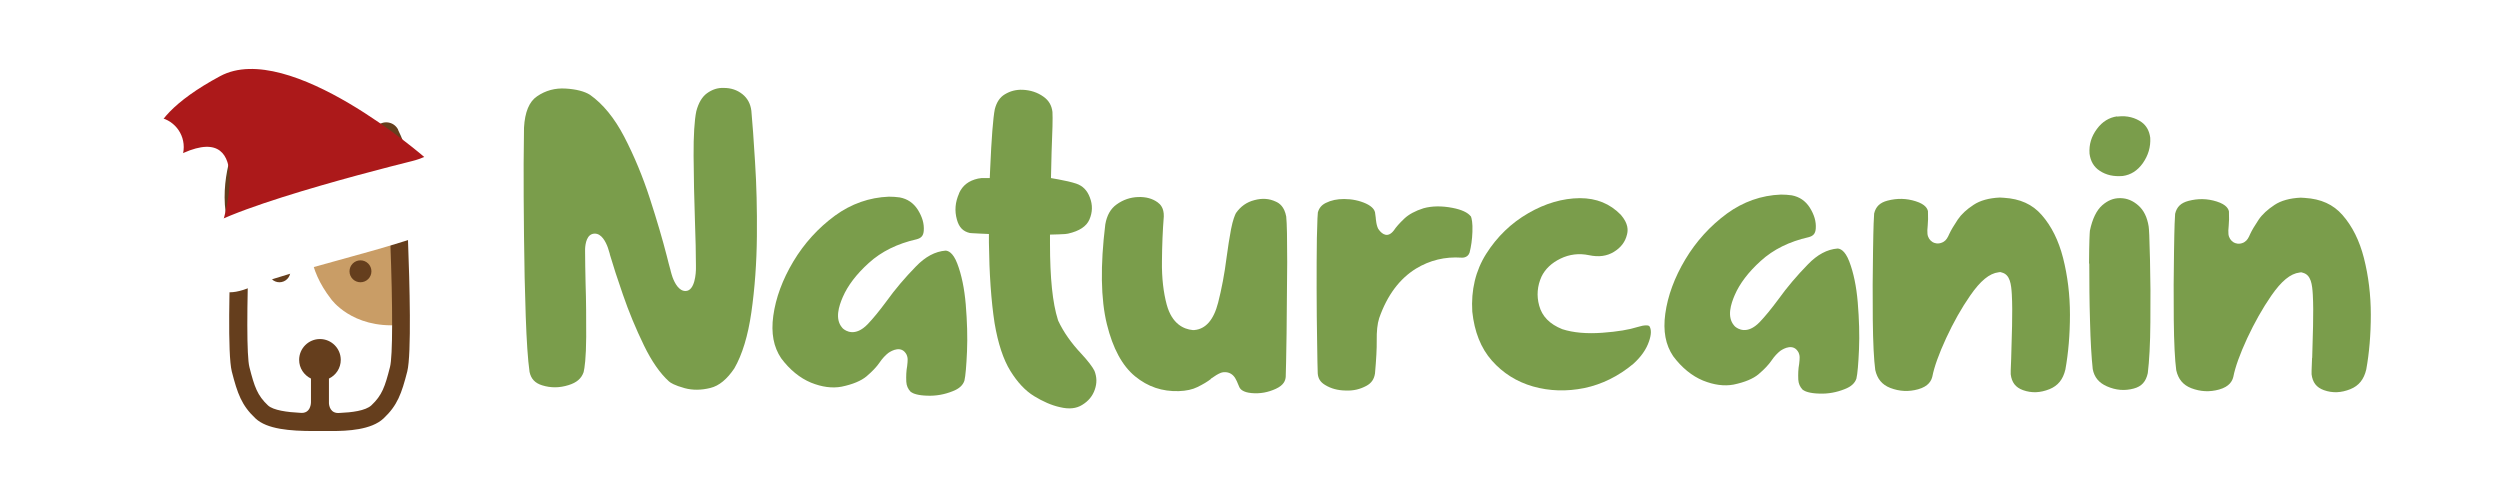 <?xml version="1.0" encoding="UTF-8"?> <svg xmlns="http://www.w3.org/2000/svg" xmlns:xlink="http://www.w3.org/1999/xlink" id="Capa_1" data-name="Capa 1" viewBox="0 0 203 39"><defs><style> .cls-1 { filter: url(#drop-shadow-2); } .cls-2 { fill: #7a9d4b; } .cls-2, .cls-3, .cls-4, .cls-5, .cls-6 { stroke-width: 0px; } .cls-3 { fill: #653e1d; } .cls-4 { fill: #c99d66; } .cls-5 { fill: #ac191a; } .cls-6 { fill: #fff; } </style><filter id="drop-shadow-2" filterUnits="userSpaceOnUse"><feOffset dx="1" dy="2"></feOffset><feGaussianBlur result="blur" stdDeviation="2"></feGaussianBlur><feFlood flood-color="#000" flood-opacity=".7"></feFlood><feComposite in2="blur" operator="in"></feComposite><feComposite in="SourceGraphic"></feComposite></filter></defs><path class="cls-2" d="M77.88,15.7c-.32.72-.38,1.41-.18,2.13.17.62.49.96,1.05,1.09h0s.18.02.86.05l.69.03v.69c.03,2.52.18,4.73.46,6.55.28,1.65.71,2.96,1.29,3.89.57.92,1.21,1.6,1.91,2.03.72.44,1.42.75,2.1.9.74.18,1.33.12,1.81-.18.51-.31.85-.72,1.03-1.25.18-.52.17-1.01-.03-1.52-.16-.32-.53-.81-1.07-1.39-.82-.87-1.45-1.77-1.87-2.67l-.03-.09c-.43-1.35-.64-3.38-.64-6.2v-.71l.71-.02c.47-.01.68-.04.76-.06.92-.21,1.49-.59,1.73-1.14.26-.6.27-1.19.04-1.79-.22-.59-.58-.95-1.11-1.13-.4-.13-.88-.24-1.43-.34l-.62-.11.05-2.11c.07-1.67.1-2.76.07-3.26-.06-.52-.29-.93-.73-1.24-.49-.35-1.05-.53-1.69-.56-.54-.02-1,.1-1.45.37-.4.24-.66.63-.81,1.2-.14.7-.27,2.36-.38,4.9l-.03.7h-.67c-.09.02-.18.03-.28.04-.76.17-1.25.55-1.54,1.18Z"></path><path class="cls-2" d="M98.31,30.76c.35-.25.6-.4.83-.49l.11-.03c.07-.02.15-.02.22-.02.34,0,.64.17.83.49.06.1.16.28.34.74.07.14.28.41,1,.47.69.06,1.33-.06,1.96-.35.65-.3.77-.67.8-.96.02-.43.04-1.63.07-3.53.02-1.9.04-3.83.05-5.77,0-1.91-.02-3.16-.08-3.73-.15-.8-.55-1.08-.85-1.21-.53-.25-1.1-.29-1.73-.12-.63.16-1.12.51-1.5,1.05-.08.15-.25.54-.4,1.31-.13.69-.25,1.46-.36,2.28-.17,1.36-.41,2.6-.69,3.69-.36,1.4-1.01,2.14-1.93,2.22h-.07s-.07,0-.07,0c-.72-.07-1.67-.49-2.1-2.05-.27-1-.41-2.19-.39-3.53.01-1.28.06-2.51.15-3.64.02-.69-.28-.99-.5-1.15-.43-.31-.95-.45-1.57-.43-.65.02-1.23.22-1.76.6-.49.35-.79.88-.92,1.62-.41,3.34-.37,6.08.13,8.11.48,1.96,1.25,3.38,2.29,4.23,1.04.85,2.2,1.24,3.55,1.2.6-.02,1.11-.13,1.51-.33.45-.22.82-.44,1.1-.66Z"></path><path class="cls-2" d="M128.29,16.09c-1.4.01-2.81.42-4.19,1.22-1.39.8-2.54,1.91-3.42,3.3-.86,1.36-1.24,2.94-1.13,4.7.17,1.62.7,2.97,1.59,3.97.9,1.02,2.02,1.72,3.34,2.1,1.34.38,2.74.42,4.17.13,1.43-.3,2.77-.96,3.98-1.97.62-.56,1.05-1.17,1.27-1.82.19-.55.2-.95.04-1.22-.06-.1-.39-.13-.96.05-.69.22-1.63.38-2.87.47-1.26.09-2.35,0-3.25-.29-1.03-.41-1.65-1.05-1.88-1.92-.22-.8-.15-1.59.19-2.35.3-.62.82-1.11,1.54-1.46.72-.35,1.5-.45,2.31-.28.8.17,1.46.08,2.03-.27s.92-.81,1.06-1.4c.09-.34.13-.88-.5-1.61-.88-.9-1.97-1.35-3.32-1.35Z"></path><path class="cls-2" d="M163.31,29.06c-.05.99-.04,1.25-.04,1.33.08.66.39,1.07,1,1.29.7.25,1.4.22,2.15-.08.69-.28,1.1-.79,1.29-1.6.24-1.33.37-2.84.37-4.45s-.19-3.15-.56-4.61c-.36-1.41-.94-2.58-1.74-3.49-.75-.86-1.75-1.31-3.06-1.39-.13-.01-.23-.02-.33-.02-.89.04-1.6.24-2.13.59-.57.37-1,.77-1.29,1.2-.32.48-.55.87-.68,1.15-.14.32-.25.51-.45.64l-.11.06c-.37.17-.66.06-.8-.02-.23-.14-.39-.38-.42-.67-.02-.17-.01-.39.02-.68.03-.3.04-.69.02-1.16-.04-.18-.17-.55-1-.81-.76-.24-1.51-.25-2.28-.05-.62.16-.96.49-1.09,1.05-.02.23-.06.93-.09,3.07-.03,1.74-.04,3.6-.02,5.54.02,1.89.09,3.27.2,4.09.16.72.55,1.2,1.22,1.46.76.29,1.5.32,2.26.11.86-.24,1.08-.71,1.16-1.05.15-.77.52-1.81,1.12-3.11.59-1.27,1.24-2.43,1.95-3.45.83-1.2,1.56-1.8,2.3-1.89l.14-.02.14.04c.66.18.75.94.8,1.78.04.73.04,1.58.02,2.54-.02.95-.05,1.81-.07,2.59Z"></path><path class="cls-2" d="M169.65,21.39c0,1.49.01,3.08.06,4.71.04,1.64.12,2.94.22,3.87.12.65.49,1.11,1.15,1.4.73.32,1.44.38,2.18.18.64-.17.99-.56,1.14-1.25.12-.96.2-2.38.21-4.15.02-1.77.01-3.46-.03-5.04-.04-1.91-.08-2.54-.11-2.73-.12-.74-.39-1.3-.83-1.69-.44-.39-.91-.59-1.45-.6-.02,0-.05,0-.07,0-.51,0-.97.19-1.41.57-.47.41-.81,1.11-1.01,2.07-.02.19-.06.87-.07,2.68Z"></path><path class="cls-2" d="M187.74,29.06c-.05.99-.04,1.25-.04,1.33.08.66.39,1.07,1,1.29.7.25,1.4.22,2.15-.08.69-.28,1.1-.79,1.29-1.6.24-1.32.37-2.83.37-4.44s-.19-3.15-.56-4.61c-.36-1.41-.94-2.58-1.74-3.49-.75-.86-1.75-1.31-3.06-1.39-.13-.01-.23-.02-.33-.02-.89.04-1.6.24-2.13.59-.56.37-1,.77-1.29,1.2-.32.48-.55.87-.68,1.15-.14.33-.25.52-.45.65l-.1.06c-.37.17-.66.06-.8-.02-.23-.14-.39-.38-.42-.67-.02-.17-.01-.39.02-.68.03-.3.04-.69.02-1.16-.04-.18-.17-.55-1-.81-.76-.24-1.51-.25-2.28-.05-.62.16-.96.49-1.09,1.05-.02.23-.06.93-.09,3.07-.03,1.74-.04,3.6-.02,5.54.02,1.89.09,3.27.2,4.09.16.72.55,1.2,1.22,1.46.76.29,1.5.32,2.26.11.86-.24,1.08-.71,1.16-1.05.15-.77.52-1.81,1.12-3.11.59-1.26,1.24-2.42,1.95-3.45.83-1.2,1.56-1.8,2.3-1.89l.14-.02.14.04c.66.18.75.94.8,1.78.04.73.04,1.58.02,2.54-.02.95-.05,1.81-.07,2.59Z"></path><path class="cls-2" d="M171.9,9.45c-.63.09-1.19.42-1.63,1.02-.46.62-.65,1.27-.6,2.01.08.61.35,1.08.83,1.39.53.35,1.13.48,1.87.42.65-.09,1.19-.43,1.62-1.03.45-.64.65-1.32.61-2.07-.07-.55-.3-.98-.7-1.27-.51-.36-1.17-.55-1.92-.46h-.08Z"></path><path class="cls-2" d="M78.42,24.73c-.11-1.3-.34-2.42-.69-3.33-.36-.94-.77-1.04-.95-1.05-.85.07-1.64.49-2.41,1.29-.88.9-1.69,1.85-2.4,2.84-.57.77-1.08,1.39-1.51,1.84-1.02,1.06-1.79.55-2.01.36l-.08-.09c-.59-.7-.25-1.74.06-2.46.4-.93,1.11-1.87,2.12-2.78,1.02-.93,2.33-1.57,3.88-1.92.38-.1.55-.29.58-.7.04-.57-.12-1.12-.49-1.71-.35-.54-.83-.87-1.46-.99-.28-.04-.59-.06-.88-.06-1.59.06-3.06.58-4.38,1.54-1.36,1-2.5,2.25-3.38,3.72-.88,1.47-1.43,2.96-1.63,4.42-.19,1.4.02,2.52.64,3.44.7.94,1.53,1.61,2.42,1.98.89.36,1.72.47,2.48.33.92-.19,1.6-.48,2.03-.84.47-.4.83-.78,1.06-1.12.23-.34.47-.59.71-.78.29-.2,1.09-.64,1.49.15.04.1.08.22.08.38,0,.13-.01.31-.04.54-.07.38-.09.79-.07,1.26.02.33.13.59.36.83.19.14.58.29,1.34.31.72.03,1.41-.1,2.06-.36.53-.2.84-.49.96-.86.09-.39.16-1.21.21-2.37.05-1.18.01-2.45-.1-3.79Z"></path><path class="cls-2" d="M150.85,24.56c-.11-1.3-.34-2.42-.69-3.33-.36-.94-.77-1.04-.95-1.05-.85.07-1.64.49-2.41,1.29-.88.9-1.69,1.85-2.4,2.84-.57.77-1.08,1.39-1.51,1.84-1.02,1.06-1.79.55-2.01.36l-.08-.09c-.59-.7-.25-1.74.06-2.46.4-.93,1.11-1.87,2.12-2.78,1.02-.93,2.33-1.57,3.88-1.92.38-.1.55-.29.58-.7.04-.57-.12-1.12-.49-1.71-.35-.54-.83-.87-1.46-.99-.28-.04-.59-.06-.88-.06-1.59.06-3.06.58-4.38,1.54-1.36,1-2.5,2.25-3.38,3.72-.88,1.47-1.43,2.96-1.63,4.42-.19,1.4.02,2.52.64,3.44.7.94,1.53,1.61,2.42,1.98.89.36,1.72.47,2.48.33.92-.19,1.6-.48,2.03-.84.47-.4.83-.78,1.06-1.12.23-.34.47-.59.71-.78.29-.2,1.09-.64,1.49.15.04.1.08.22.08.38,0,.13-.01.31-.04.54-.07.38-.09.79-.07,1.26.02.33.13.59.36.83.19.14.58.29,1.34.31.72.03,1.41-.1,2.06-.36.53-.2.84-.49.96-.86.09-.39.16-1.21.21-2.37.05-1.18.01-2.45-.1-3.79Z"></path><path class="cls-2" d="M61.31,13.16c-.11-1.81-.21-3.21-.3-4.17-.07-.56-.31-1.01-.72-1.34-.44-.35-.94-.51-1.52-.51h-.01c-.49-.02-.93.13-1.35.43-.4.29-.69.78-.87,1.46-.15.72-.23,1.96-.22,3.64.01,1.74.05,3.52.11,5.28.05,1.44.08,2.64.08,3.6,0,.09,0,.17,0,.26,0,.29-.06,1.82-.85,1.82-.53,0-.87-.63-1.05-1.12-.05-.16-.11-.33-.16-.54,0,0,0-.02,0-.02h0c-.09-.31-.19-.69-.3-1.14-.34-1.33-.8-2.9-1.38-4.69-.57-1.76-1.27-3.45-2.09-5.03-.79-1.51-1.72-2.65-2.77-3.39-.44-.28-1.12-.46-1.99-.51-.84-.05-1.61.15-2.31.63-.64.43-.99,1.28-1.06,2.54-.01.26-.02,1.24-.03,2.91,0,1.68,0,3.66.03,5.94.02,2.26.07,4.44.14,6.47.07,2.01.17,3.53.31,4.52.12.56.44.91,1.03,1.09.71.22,1.41.21,2.14-.02.65-.2,1.04-.53,1.22-1.05.08-.32.2-1.14.21-2.86,0-1.45,0-2.91-.05-4.34-.02-1.05-.04-1.91-.04-2.59,0-.08,0-.15,0-.22.02-.41.13-1.24.79-1.24.54,0,.88.64,1.06,1.14.03.09.06.18.09.29.02.07.05.16.07.23,0,0,0,.03,0,.03h0c.26.88.61,1.97,1.06,3.26.48,1.4,1.06,2.79,1.71,4.13.62,1.28,1.31,2.27,2.03,2.92.12.11.44.32,1.28.55.63.17,1.34.17,2.09-.02.7-.17,1.35-.71,1.94-1.59.64-1.11,1.11-2.65,1.38-4.54.28-1.95.43-4.03.45-6.19.02-2.18-.03-4.2-.15-6.02Z"></path><path class="cls-2" d="M119.42,17.56c-.23-.3-.74-.54-1.47-.68-.87-.17-1.67-.16-2.36.03-.67.21-1.2.5-1.56.84-.4.38-.68.7-.85.96-.49.64-.94.3-1.19-.02-.24-.25-.28-1.01-.28-1.01l-.06-.45c-.04-.15-.17-.44-.73-.7-.53-.24-1.13-.37-1.78-.37-.57,0-1.05.1-1.49.32-.34.17-.54.41-.64.77-.01.08-.05.53-.08,2.08-.02,1.21-.02,2.6-.02,4.15,0,1.55.02,2.98.04,4.27.02,1.29.03,2.15.05,2.57.03.41.21.71.6.94.47.29,1.02.44,1.66.45.65.03,1.19-.11,1.69-.38.41-.22.63-.54.7-1.01.1-1.12.15-2.04.14-2.66-.01-.76.05-1.36.2-1.83.65-1.86,1.66-3.2,2.99-4.02,1.12-.68,2.35-.98,3.69-.89,0,0,0,0,0,0,0,0,.5.06.66-.41.13-.51.21-1.08.23-1.69.03-.72-.06-1.08-.12-1.25Z"></path><g><path class="cls-6" d="M31.58,11.05c-.1-.19-.35-.26-.52-.12-2.52,1.98-2.19,4.42-2.19,4.42h-5.84s.33-2.44-2.19-4.42c-.17-.13-.42-.07-.52.12-.48.96-1.65,3.72-1.08,6.69h0c.26.59.38,1.23.36,1.88-.09,2.47-.3,8.9.04,10.23.42,1.66.71,2.49,1.69,3.41.99.92,3.89.81,4.84.81s3.42.12,4.4-.81c.99-.92,1.27-1.75,1.69-3.41.34-1.33.13-7.76.04-10.23-.02-.65.1-1.29.36-1.88h0c.57-2.97-.6-5.73-1.08-6.69Z"></path><g><path class="cls-4" d="M26.88,15.22s-3.85,4.09,0,9.06c0,0,1.68,2.41,5.57,2.11v-8.37s-.55-2.26-3.18-2.63l-2.38-.17Z"></path><path class="cls-3" d="M32.33,10.53c-.15-.29-.41-.5-.73-.57-.32-.07-.64,0-.9.2-1.95,1.53-2.41,3.31-2.5,4.34h-4.5c-.09-1.02-.56-2.81-2.5-4.34-.25-.2-.58-.27-.9-.2-.32.07-.59.28-.73.57-.56,1.12-1.78,4.06-1.16,7.27.01.05.03.11.05.16.22.5.32,1.04.3,1.58-.13,3.37-.29,9.23.06,10.62.46,1.8.8,2.76,1.93,3.82.93.87,2.79,1.02,4.73,1.02.13,0,.26,0,.4,0h.29s.29,0,.29,0c.14,0,.3,0,.47,0,1.29,0,3.22-.09,4.21-1.02,1.13-1.06,1.47-2.02,1.93-3.82.35-1.39.19-7.25.06-10.61-.02-.54.08-1.09.3-1.58.02-.05.04-.1.05-.16.62-3.21-.61-6.15-1.16-7.27ZM32.08,17.44c-.29.68-.42,1.42-.39,2.15.21,5.43.2,9.34-.02,10.2-.41,1.62-.65,2.31-1.51,3.12-.48.45-1.62.58-2.57.62-.77.08-.87-.59-.88-.79v-2c.57-.27.96-.85.96-1.52,0-.93-.76-1.69-1.69-1.69s-1.69.76-1.69,1.69c0,.67.39,1.24.96,1.52v1.93h0s.01.96-.89.85h0c-1.02-.05-2.17-.2-2.6-.6-.86-.81-1.1-1.5-1.51-3.12-.22-.86-.22-4.76-.02-10.2.03-.73-.11-1.48-.39-2.15-.44-2.4.32-4.65.84-5.83,1.78,1.63,1.6,3.43,1.59,3.51-.03.21.04.42.17.58.14.16.34.25.55.25h5.94c.21,0,.41-.09.55-.25.14-.16.2-.37.17-.58,0-.02-.22-1.85,1.59-3.51.52,1.18,1.28,3.43.84,5.83Z"></path><circle class="cls-3" cx="22.69" cy="22.03" r=".89"></circle><circle class="cls-3" cx="29.27" cy="22.03" r=".89"></circle></g></g><g class="cls-1"><path class="cls-5" d="M17.01,16.36l16.55-5.52S22.49,1.17,16.88,4.18c-7.71,4.14-5.64,7.43-2.99,6.24,5.89-2.62,3.11,5.93,3.11,5.93Z"></path><path class="cls-6" d="M33.57,10.7c-.36.15-.73.29-1.11.38-3.53.88-18.66,4.76-17.64,6.53,1.15,2,.76,5.33,4.6,3.68,3.84-1.66,16.98-4.22,16.95-6.02-.02-1.7-.7-5.44-2.8-4.56Z"></path><circle class="cls-6" cx="11.47" cy="9.94" r="2.45"></circle></g></svg> 
